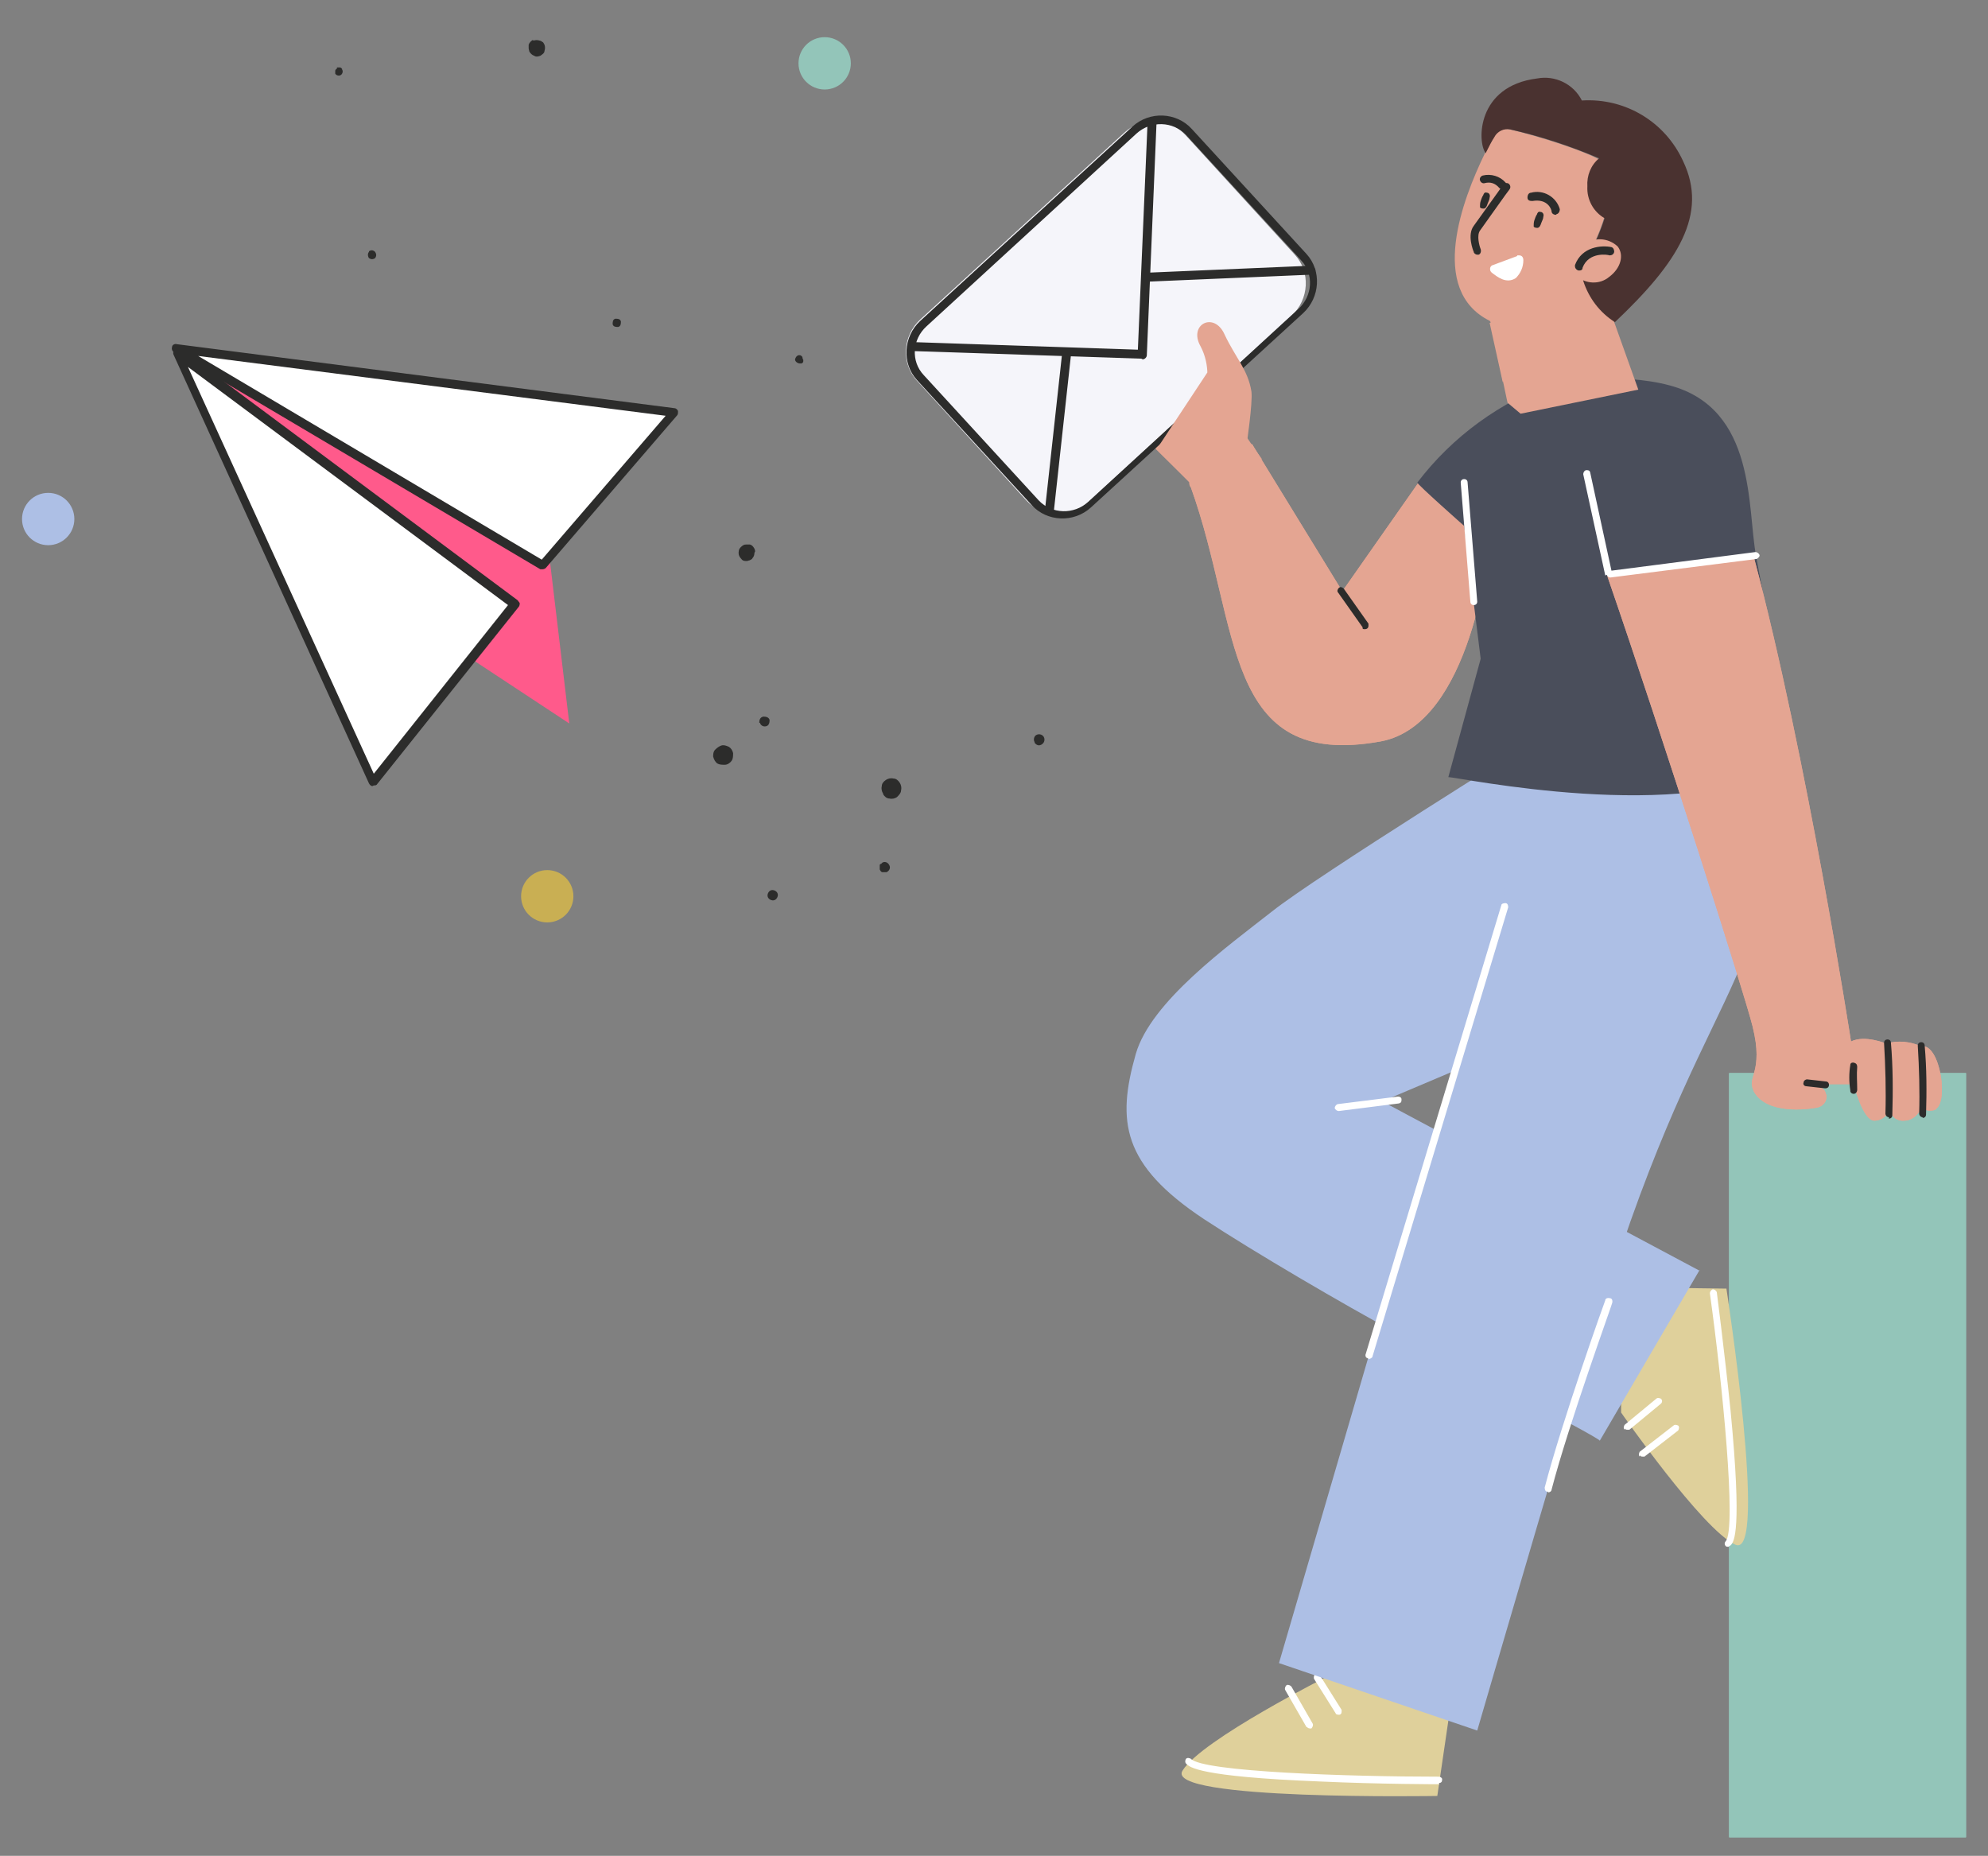 <?xml version="1.0" encoding="UTF-8"?>
<svg xmlns="http://www.w3.org/2000/svg" xmlns:xlink="http://www.w3.org/1999/xlink" viewBox="0 0 288.8 269.6">
  <rect x="0" y="0" width="288.8" height="269.6" fill="#808080" stroke="none"/>
  <defs>
    <style>
      .cls-1 {
        fill: #93c5b9;
      }

      .cls-2 {
        fill: #fff;
      }

      .cls-3 {
        fill: #ff5a8b;
      }

      .cls-4 {
        fill: none;
      }

      .cls-5 {
        fill: #dfd09b;
      }

      .cls-6 {
        fill: #dabba9;
      }

      .cls-7 {
        mix-blend-mode: multiply;
      }

      .cls-7, .cls-8 {
        isolation: isolate;
      }

      .cls-9 {
        clip-path: url(#clippath-1);
      }

      .cls-10 {
        fill: #f5f5fa;
      }

      .cls-11 {
        fill: #4a4e5b;
      }

      .cls-12 {
        fill: #c9af53;
      }

      .cls-13 {
        fill: #adbfe5;
      }

      .cls-14 {
        fill: #e4a592;
      }

      .cls-15 {
        clip-path: url(#clippath-2);
      }

      .cls-16 {
        fill: #4a3230;
      }

      .cls-17 {
        clip-path: url(#clippath);
      }

      .cls-18 {
        fill: #2c2c2b;
      }
    </style>
    <clipPath id="clippath">
      <path class="cls-4" d="M216.3,79.4s-2.4,25.8-15.7,28.3c-23.1,4.2-20.3-16.6-27.6-36.9-1.9-2.3,9-7.3,9-6.1l13,21.2,11-15.7,10.3,9.2Z"/>
    </clipPath>
    <clipPath id="clippath-1">
      <rect class="cls-1" x="251.2" y="155.9" width="34.4" height="111"/>
    </clipPath>
    <clipPath id="clippath-2">
      <path class="cls-4" d="M281.3,161.2c-2.2.6-1.9-.8-1.9-.8,0,0-.8,2.4-2.8,2.4-1,.1-1.9-.6-2.1-1.6-.3.9-1.2,1.6-2.2,1.6-1.7,0-3-5.3-3-5.3h-6.9c.4.1.8.2,1.1.2.7,0,1.4.3,1.7,1,0,.1,0,.2.1.3.2.9-.4,1.7-1.3,1.9-1.6.3-7.3,1-9.2-2.3-1.2-2.2,1.5-2.6-.2-9.5-1.1-4.5-12.9-41.6-21.1-65.4l21.3-2.7c7.7,28.9,14.1,70.3,14.1,70.3,2-1,5.1.3,5.1.3,1.7-.5,3.5-.3,5.1.4,2.8-.5,4.1,8.6,1.9,9.2h0Z"/>
    </clipPath>
  </defs>
  <g class="cls-8">
    <g id="Layer_2" data-name="Layer 2">
      <g id="Dimensions">
        <g id="Path_450379" data-name="Path 450379">
          <path class="cls-1" d="M123.6,9.2c0,2.1-1.7,3.8-3.8,3.8s-3.8-1.7-3.8-3.8,1.7-3.8,3.8-3.8h0c2.1,0,3.8,1.7,3.8,3.8Z"/>
        </g>
        <g id="Path_450381" data-name="Path 450381">
          <path class="cls-12" d="M83.3,130.2c0,2.1-1.7,3.8-3.8,3.8s-3.8-1.7-3.8-3.8,1.7-3.8,3.8-3.8,3.8,1.7,3.8,3.8h0Z"/>
        </g>
        <g id="Group_517559" data-name="Group 517559">
          <g id="Group_517556" data-name="Group 517556">
            <g id="Path_450382" data-name="Path 450382">
              <path class="cls-18" d="M53.6,36.5c.3-.2.6-.2.9.1.2.3.2.6,0,.9-.3.2-.6.2-.9,0,0,0,0,0,0,0-.2-.3-.2-.7,0-.9Z"/>
            </g>
          </g>
          <g id="Group_517557" data-name="Group 517557">
            <g id="Path_450383" data-name="Path 450383">
              <path class="cls-18" d="M48.9,9.8c.1,0,.3,0,.5,0,0,0,.1,0,.2.1s.1.1.1.2c.2.3,0,.7-.2.8h0c-.3.2-.7,0-.8-.2,0,0,0-.2,0-.2,0,0,0-.2,0-.2,0-.2.2-.3.3-.4Z"/>
            </g>
          </g>
          <g id="Group_517558" data-name="Group 517558">
            <g id="Path_450384" data-name="Path 450384">
              <path class="cls-18" d="M77.5,5.9c.3-.1.6-.1.9,0,.1,0,.3.1.4.2.1,0,.2.2.3.4.1.3.1.6,0,.9,0,.3-.3.5-.6.7-.3.1-.6.2-.9,0-.3-.1-.5-.3-.7-.6,0-.1-.1-.3-.1-.5,0-.2,0-.3,0-.5.1-.3.3-.5.6-.7h0Z"/>
            </g>
          </g>
        </g>
        <g id="Group_601682" data-name="Group 601682">
          <g id="Path_509076" data-name="Path 509076">
            <path class="cls-3" d="M29.8,53.2l11.5,24.6,41.4,27.3-4.2-35.2-48.6-16.7h0Z"/>
          </g>
          <g id="Group_601681" data-name="Group 601681">
            <g id="Path_509074" data-name="Path 509074">
              <path class="cls-2" d="M74.7,87.8l-20.6,25.8-28.4-62.3,49,36.5Z"/>
              <path class="cls-18" d="M54.1,114.2s0,0,0,0c-.2,0-.4-.2-.5-.4l-28.4-62.3c-.1-.3,0-.6.2-.8.2-.2.5-.2.8,0l49,36.5c.1.1.2.3.3.4,0,.2,0,.3-.1.5l-20.6,25.8c-.1.2-.3.2-.5.2ZM27.3,53.3l27,59.1,19.5-24.5L27.3,53.3Z"/>
            </g>
            <g id="Path_509075" data-name="Path 509075">
              <path class="cls-2" d="M78.8,82.1l19.1-22.2-72.3-9.3,53.2,31.5h0Z"/>
              <path class="cls-18" d="M78.8,82.7h0c-.1,0-.2,0-.3,0l-53.2-31.5c-.3-.2-.4-.5-.3-.8,0-.3.4-.5.7-.4l72.3,9.3c.2,0,.4.2.5.4,0,.2,0,.5-.1.6l-19.1,22.2c-.1.1-.3.2-.5.2ZM78.8,82.1h0,0ZM28.6,51.6l50.1,29.7,18-20.9-68-8.7Z"/>
            </g>
          </g>
        </g>
        <g id="Group_519138" data-name="Group 519138">
          <g>
            <path class="cls-14" d="M216.3,79.4s-2.4,25.8-15.7,28.3c-23.1,4.2-20.3-16.6-27.6-36.9-1.9-2.3,9-7.3,9-6.1l13,21.2,11-15.7,10.3,9.2Z"/>
            <g class="cls-17">
              <g id="Group_519137" data-name="Group 519137">
                <g id="Path_450480" data-name="Path 450480">
                  <path class="cls-14" d="M216.3,79.4s-2.4,25.8-15.7,28.3c-23.1,4.2-20.3-16.6-27.6-36.9-1.9-2.3,9-7.3,9-6.1l13,21.2,11-15.7,10.3,9.2Z"/>
                </g>
              </g>
            </g>
          </g>
        </g>
        <g id="Group_519140" data-name="Group 519140">
          <g>
            <rect class="cls-1" x="251.2" y="155.9" width="34.4" height="111"/>
            <g>
              <rect class="cls-1" x="251.2" y="155.9" width="34.4" height="111"/>
              <g class="cls-9">
                <g id="Group_519139" data-name="Group 519139">
                  <g id="Rectangle_27666" data-name="Rectangle 27666">
                    <rect class="cls-1" x="251.2" y="155.9" width="34.4" height="111"/>
                  </g>
                </g>
              </g>
            </g>
          </g>
        </g>
        <g id="Group_519151" data-name="Group 519151">
          <g id="Path_451901" data-name="Path 451901">
            <path class="cls-5" d="M235.6,187l15.2.2s6.1,39.4,1.3,37.2c-4.8-2.2-16.6-19.2-16.6-19.2v-18.2c.1,0,0,0,0,0Z"/>
          </g>
          <g id="Path_451902" data-name="Path 451902">
            <path class="cls-2" d="M250.7,224.6c-.2-.2-.2-.5,0-.7,1.6-1.9-.5-23.1-2.3-36,0-.3.2-.5.4-.6.3,0,.5.2.6.4,0,0,1.1,8.5,2,17.2,1.7,17.7.5,19.1,0,19.6,0,0-.2.1-.3.2-.2,0-.3,0-.4-.1h0Z"/>
          </g>
          <g id="Path_451903" data-name="Path 451903">
            <path class="cls-2" d="M236,207.7c-.2-.2-.1-.5,0-.7l4.6-3.8c.2-.2.5-.1.7,0,.2.2.2.5,0,.7l-4.6,3.8s-.1,0-.2,0c-.2,0-.4,0-.5-.2Z"/>
          </g>
          <g id="Path_451904" data-name="Path 451904">
            <path class="cls-2" d="M238.2,211.6c-.2-.2-.1-.5,0-.7l4.9-3.8c.2-.2.5-.1.7,0,.2.2.1.5,0,.7l-4.9,3.8s-.1,0-.2,0c-.2,0-.4,0-.5-.2h0Z"/>
          </g>
        </g>
        <g id="Group_519152" data-name="Group 519152">
          <g id="Path_451905" data-name="Path 451905">
            <path class="cls-5" d="M211,245.9l-2.2,15s-39.9.7-37-3.7c2.8-4.5,21.3-13.8,21.3-13.8l18,2.6h0Z"/>
          </g>
          <g id="Path_451906" data-name="Path 451906">
            <path class="cls-2" d="M209.1,259.2c0,0-8.6,0-17.3-.4-17.8-.7-19-2.1-19.5-2.6h0c-.2-.2-.1-.6,0-.7.2-.2.5-.1.7,0,1.7,1.9,23,2.6,36,2.6.2,0,.4.1.5.3,0,.3,0,.5-.3.6,0,0,0,0-.2,0h0Z"/>
          </g>
          <g id="Path_451907" data-name="Path 451907">
            <path class="cls-2" d="M194.1,249l-3.2-5.1c-.1-.2,0-.5.1-.7.2-.2.5,0,.7.1l3.2,5.1s0,0,0,.1c0,.3,0,.5-.3.6-.2,0-.5,0-.6-.2Z"/>
          </g>
          <g id="Path_451908" data-name="Path 451908">
            <path class="cls-2" d="M189.8,250.9l-3.1-5.4c-.1-.2,0-.5.2-.7.2-.1.5,0,.7.2l3.1,5.4c.1.2,0,.5-.2.7,0,0,0,0,0,0-.2,0-.5,0-.6-.2h0Z"/>
          </g>
        </g>
        <g id="Path_451909" data-name="Path 451909">
          <path class="cls-13" d="M246.9,184.5l-14.5,24.8c.2-.4-27.5-14.6-29.6-15.7-7.6-4.1-20.6-11.7-27.9-16.5-11.9-7.9-12.7-14.2-9.9-24,2.2-7.6,13.3-15.6,19.8-20.7,6.4-5.1,38.9-25.3,38.9-25.3l7.1,10.7,25.3,13.6s-3.7,3.6-8.8,8.9l-46.5,19.7c15.9,8.5,46.1,24.6,46.1,24.6h0Z"/>
        </g>
        <g id="Group_519154" data-name="Group 519154">
          <g id="Group_523921" data-name="Group 523921">
            <g id="Path_451910" data-name="Path 451910">
              <path class="cls-13" d="M214.6,251.4s15.8-54.2,19.5-65.8c15.1-46.8,25.5-43.1,22.9-79.8l-33.3,6.1-37.9,129.7,28.8,9.8h0Z"/>
            </g>
          </g>
        </g>
        <g id="Path_451912" data-name="Path 451912">
          <path class="cls-11" d="M260,111c-15.1,9-48.5,1.8-49.6,1.9l4.7-17.2-2.4-19.3s-6.9-6.1-6.8-6.3c5.1-6.7,12.1-11.8,20.1-14.6,0,0,9.2-1.5,16.6.5,12.6,3.4,11.2,17.9,12.5,24.7,4.1,21.9,5,30.2,5,30.2h0Z"/>
        </g>
        <g id="Path_451913" data-name="Path 451913">
          <path class="cls-2" d="M213.6,87.4l-1.4-17.3c0-.3.2-.5.5-.5s.5.2.5.5l1.4,17.3h0c0,.3-.2.5-.5.5s-.5-.2-.5-.5h0Z"/>
        </g>
        <g id="Path_451915" data-name="Path 451915">
          <path class="cls-18" d="M198,91.2l-3.6-5.1h0c-.2-.2-.1-.5.1-.7s.5-.1.7.1l3.6,5.1c0,0,0,.2,0,.3,0,.3-.2.5-.5.5s-.3,0-.4-.2h0Z"/>
        </g>
        <g id="Path_451916" data-name="Path 451916">
          <path class="cls-2" d="M203.2,160.3l-8.7,1.1h0c-.3,0-.5-.2-.6-.4,0-.3.2-.5.4-.6l8.8-1.1c.2,0,.5.1.5.4,0,.3,0,.5-.4.6h0Z"/>
        </g>
        <g id="Path_451917" data-name="Path 451917">
          <path class="cls-2" d="M198.7,197.3c-.3,0-.4-.4-.3-.6l19.7-65.2c0-.2.3-.3.6-.3.3,0,.4.3.4.6l-19.7,65.2c0,.2-.2.3-.4.4,0,0-.1,0-.2,0Z"/>
        </g>
        <g id="Path_451919" data-name="Path 451919">
          <path class="cls-2" d="M224.9,216.7s0,0-.1,0c-.3,0-.4-.3-.4-.6,2.5-9.6,8.7-27,8.8-27.2,0,0,0,0,0,0,0-.3.4-.4.7-.3.3,0,.4.4.3.7,0,.2-6.3,17.5-8.8,27.1,0,.2-.2.4-.5.4h0Z"/>
        </g>
        <g id="Group_520687" data-name="Group 520687">
          <g>
            <path class="cls-14" d="M281.3,161.2c-2.2.6-1.9-.8-1.9-.8,0,0-.8,2.4-2.8,2.4-1,.1-1.9-.6-2.1-1.6-.3.9-1.2,1.6-2.2,1.6-1.7,0-3-5.3-3-5.3h-6.9c.4.1.8.2,1.1.2.7,0,1.4.3,1.7,1,0,.1,0,.2.1.3.2.9-.4,1.7-1.3,1.9-1.6.3-7.3,1-9.2-2.3-1.2-2.2,1.5-2.6-.2-9.5-1.1-4.5-12.9-41.6-21.1-65.4l21.3-2.7c7.7,28.9,14.1,70.3,14.1,70.3,2-1,5.1.3,5.1.3,1.7-.5,3.5-.3,5.1.4,2.8-.5,4.1,8.6,1.9,9.2h0Z"/>
            <g class="cls-15">
              <g id="Group_520686" data-name="Group 520686">
                <g id="Path_451920" data-name="Path 451920">
                  <path class="cls-14" d="M281.3,161.2c-2.2.6-1.9-.8-1.9-.8,0,0-.8,2.4-2.8,2.4-1,.1-1.9-.6-2.1-1.6-.3.9-1.2,1.6-2.2,1.6-1.7,0-3-5.3-3-5.3h-6.9c.4.1.8.2,1.1.2.7,0,1.4.3,1.7,1,0,.1,0,.2.1.3.2.9-.4,1.7-1.3,1.9-1.6.3-8.1,1.1-9.2-2.3-1.2-3.9,1.5-2.6-.2-9.5-1.1-4.5-12.9-41.6-21.1-65.4l21.3-2.7c7.7,28.9,14.1,70.3,14.1,70.3,2-1,5.1.3,5.1.3,1.7-.5,3.5-.3,5.1.4,2.8-.5,4.1,8.6,1.9,9.2h0Z"/>
                </g>
              </g>
            </g>
          </g>
        </g>
        <g id="Path_453326" data-name="Path 453326">
          <path class="cls-18" d="M274.4,162.3c-.3,0-.5-.3-.5-.5.1-3.4,0-6.9-.2-10.3h0c0-.3.2-.5.5-.5.3,0,.5.2.5.5.3,3.5.3,7,.2,10.5,0,.3-.2.5-.5.5h0Z"/>
        </g>
        <g id="Path_453327" data-name="Path 453327">
          <path class="cls-18" d="M279.3,162.3c-.3,0-.5-.3-.5-.5.1-3.3,0-6.6-.2-9.9h0c0-.3.2-.5.5-.5.3,0,.5.2.5.5.3,3.3.3,6.7.2,10,0,.3-.2.5-.5.5h0Z"/>
        </g>
        <g id="Path_453328" data-name="Path 453328">
          <path class="cls-18" d="M268.8,158.4c-.2-1.2-.2-2.5,0-3.7,0-.3.3-.4.6-.3s.4.3.4.6c-.1,1.1,0,2.2,0,3.3h0c0,.3-.2.6-.5.6s-.5-.2-.5-.4h0Z"/>
        </g>
        <g id="Path_453329" data-name="Path 453329">
          <path class="cls-2" d="M233.2,83.6l-3.2-14.7c0-.2.1-.5.4-.6.3,0,.5,0,.6.3l3.1,14.3,20.9-2.7c.3,0,.5.2.6.4s-.2.5-.4.6l-21.3,2.7h0c-.2,0-.4-.2-.5-.4h0Z"/>
        </g>
        <g id="Path_453330" data-name="Path 453330">
          <path class="cls-18" d="M265.1,158.1l-2.7-.3c-.3,0-.5-.3-.4-.5,0-.3.3-.5.5-.5l2.7.3c.3,0,.5.2.5.5s-.2.5-.5.5c0,0,0,0,0,0Z"/>
        </g>
        <g id="Path_453341" data-name="Path 453341">
          <path class="cls-2" d="M242.6,35.8h0c-.3,0-.5-.2-.5-.5s0-9.9-5.4-12.8c0,0,0,0,0,0-.2-.1-.3-.5-.2-.7.1-.2.5-.3.7-.2,5.9,3.1,5.9,13.2,5.9,13.7s-.2.5-.5.5h0Z"/>
        </g>
        <g id="Path_453342" data-name="Path 453342" class="cls-7">
          <path class="cls-6" d="M222.8,55.9l3.9-7.6c0,0,0-.2,0-.3,0-.5-.4-.8-.9-.8l-4.9,1.5,1.9,7.2h0Z"/>
        </g>
        <g id="Group_523821" data-name="Group 523821">
          <g id="Group_523820" data-name="Group 523820">
            <g id="Path_251162" data-name="Path 251162">
              <path class="cls-14" d="M183.3,66.7l-10.2,3.5s-13.6-12.4-12.2-14.4c.8-1.1,1.8-.7,2.6,0-1.1-1.5-2.1-3.3-1.1-4.2.6-.5,1.6-.1,2.1.4-.6-1.3-.7-2.4.2-2.9.8-.4,1.8.1,2.7,1-.3-.9-.3-1.6.4-1.9,2.3-.9,5.5,4.7,7.2,6.1,0,0,.1.1.2.2.3.2.8,0,1,.4.6,1.9,4.4,8.1,7.2,11.9h0Z"/>
            </g>
          </g>
          <g id="Path_456307" data-name="Path 456307">
            <path class="cls-18" d="M172.3,61.6h.2c.3,0,.5-.3.5-.6-.5-4.7,5.6-6.7,5.7-6.8.3,0,.4-.4.3-.7,0-.3-.4-.5-.7-.4,0,0-7.1,2.3-6.5,7.9,0,.2.2.4.4.5h0Z"/>
          </g>
          <g id="Path_456308" data-name="Path 456308">
            <path class="cls-18" d="M169.3,62.5c.2,0,.4,0,.5-.1.2-.2.2-.6,0-.8l-5.9-6.2c-.2-.2-.5-.2-.8,0-.2.2-.2.6,0,.8l5.9,6.2c0,0,.2.1.3.2h0Z"/>
          </g>
          <g id="Path_456309" data-name="Path 456309">
            <path class="cls-18" d="M170.4,59.2c.2-.2.3-.5,0-.8l-5.6-6.8c-.2-.2-.5-.2-.7,0-.2.2-.3.5,0,.8l5.6,6.8c0,0,.2.2.3.2.2,0,.3,0,.5-.1h0Z"/>
          </g>
          <g id="Path_456310" data-name="Path 456310">
            <path class="cls-18" d="M172.5,57.3c.1,0,.3,0,.4,0,.2-.2.3-.5,0-.8l-5.1-6.7c-.2-.2-.5-.3-.8-.1-.2.2-.3.5-.1.8l5.1,6.8c0,.1.2.2.3.2h0Z"/>
          </g>
        </g>
        <g id="Group_517559-2" data-name="Group 517559-2">
          <g id="Group_517556-2" data-name="Group 517556-2">
            <g id="Path_450382-2" data-name="Path 450382-2">
              <path class="cls-18" d="M90.2,46.7c0,.3,0,.7-.4.8-.3,0-.7,0-.8-.4,0-.3,0-.7.4-.8h0c.3,0,.7,0,.8.4h0Z"/>
            </g>
          </g>
          <g id="Group_517557-2" data-name="Group 517557-2">
            <g id="Path_450383-2" data-name="Path 450383-2">
              <path class="cls-18" d="M116.7,52.3c0,.2,0,.3-.1.4,0,0-.1.1-.2.1,0,0-.1,0-.2,0-.3,0-.6-.2-.7-.5h0c0-.3.2-.6.5-.7,0,0,.2,0,.2,0s.1,0,.2.1c.1,0,.2.2.2.4h0Z"/>
            </g>
          </g>
          <g id="Group_517558-2" data-name="Group 517558-2">
            <g id="Path_450384-2" data-name="Path 450384-2">
              <path class="cls-18" d="M109.6,80.3c0,.3-.1.6-.3.8,0,.1-.2.2-.4.3-.1,0-.3.1-.4.1-.3,0-.6,0-.8-.3-.2-.2-.4-.5-.4-.8s0-.6.3-.9.5-.4.8-.4c.2,0,.3,0,.5,0,.1,0,.3.1.4.2.2.2.4.5.4.8Z"/>
            </g>
          </g>
        </g>
        <g id="Path_450379-2" data-name="Path 450379-2">
          <path class="cls-13" d="M10.8,75.4c0,2.1-1.7,3.8-3.8,3.8s-3.8-1.7-3.8-3.8,1.7-3.8,3.8-3.8h0c2.1,0,3.8,1.7,3.8,3.8Z"/>
        </g>
        <g id="Path_508562" data-name="Path 508562">
          <path class="cls-14" d="M216.5,46.7l2.5,11.8,1.9,1.6,17.1-3.5-5.5-15.4-2.4-2.7c.1-.5.3-.9.6-1.4,2.5-4.4,4.6-11.8,2.3-13.5-2-1.5-10.1-4-13.7-4.8-.9-.2-1.9.2-2.3,1.1-.3.6-.8,1.5-1.3,2.4-3.2,6.6-8.3,19.8.7,24.3Z"/>
        </g>
        <g id="Path_508563" data-name="Path 508563">
          <path class="cls-18" d="M218.7,27.3c.2-.2.2-.6,0-.8-.8-.9-2.1-1.3-3.3-1-.3.1-.5.4-.4.7.1.3.4.5.7.4.8-.2,1.5,0,2.1.7.1.1.3.2.4.2s.3,0,.4-.1h0Z"/>
        </g>
        <g id="Group_601389" data-name="Group 601389">
          <g id="Path_508564" data-name="Path 508564">
            <path class="cls-18" d="M226.1,31.1c.3,0,.5-.4.5-.7,0,0,0,0,0,0-.5-1.8-2.4-2.9-4.2-2.4-.3,0-.5.3-.5.7s.3.5.7.5c2.3-.4,2.8,1.3,2.8,1.5,0,.3.3.5.6.5h.1Z"/>
          </g>
          <g id="Path_508565" data-name="Path 508565">
            <path class="cls-18" d="M223.4,33.1c-.2,0-.5,0-.6-.2,0-.3,0-.6.1-.9.1-.3.2-.6.4-.9,0,0,0-.1.1-.2,0-.1.3-.2.4-.1,0,0,0,0,.1,0,.3.1.4.4.3.7,0,.3-.2.6-.3.9-.1.3-.2.6-.5.7h0Z"/>
          </g>
          <g id="Path_508566" data-name="Path 508566">
            <path class="cls-18" d="M215.6,30.3c-.2,0-.5,0-.6-.2,0-.3,0-.6.1-.9.1-.3.2-.6.4-.9,0,0,0-.1.1-.2,0-.1.3-.2.4-.1,0,0,0,0,.1,0,.3.1.4.4.3.7,0,.3-.2.6-.3.9-.1.3-.2.6-.5.7h0Z"/>
          </g>
        </g>
        <g id="Path_508567" data-name="Path 508567">
          <path class="cls-2" d="M220.4,37.1c0,0,.2,0,.3,0,.4,0,.6.3.6.7,0,1-.4,1.9-1.1,2.6-1.4.9-2.7-.2-3.5-.8,0,0-.2-.2-.2-.3-.1-.3,0-.7.4-.8l3.5-1.3h0Z"/>
        </g>
        <g id="Path_508568" data-name="Path 508568">
          <path class="cls-18" d="M214.8,37c.3-.1.4-.5.3-.8-.2-.5-.6-2-.1-2.7.8-1.1,4.1-5.8,4.3-6,.2-.3.1-.6-.1-.8-.3-.2-.6-.1-.8.1,0,0-3.5,4.9-4.3,6-1,1.3-.1,3.6,0,3.8,0,.2.3.4.5.4s.1,0,.2,0h0Z"/>
        </g>
        <g id="Path_508569" data-name="Path 508569" class="cls-7">
          <path class="cls-14" d="M216.4,46.9l1.9,8.6,4.9-7.4c0-.2,0-.3,0-.5,0-.5-.6-.8-1-.7h-5.8c0,0,0,0,0,0Z"/>
        </g>
        <g id="Path_508570" data-name="Path 508570">
          <path class="cls-16" d="M215.8,22.3c.5-1,.9-1.8,1.3-2.4.4-.8,1.4-1.3,2.3-1.1,4.4,1,8.7,2.4,12.9,4.2-1.2,1-1.8,2.5-1.7,4.1-.1,1.9.9,3.7,2.5,4.6-.6,1.9-1.4,3.7-2.3,5.4-.7,1.1-1,2.4-.8,3.7.8,2.5,2.4,4.6,4.6,6,9.2-8.7,13.6-15.7,9.9-23.4-2.6-5.7-8.4-9.2-14.7-8.8-1.2-2.4-3.9-3.7-6.5-3.2-8.8,1.1-8.7,9.2-7.5,10.8Z"/>
        </g>
        <g id="Group_601390" data-name="Group 601390">
          <g id="Path_508571" data-name="Path 508571">
            <path class="cls-14" d="M230.1,35.6c1.4-1.2,3.5-1.1,4.9.2,1,1.3.4,3.2-1.2,4.4-1.4,1.2-3.5,1.1-4.9-.2-1-1.3-.4-3.2,1.2-4.4Z"/>
          </g>
          <g id="Path_508572" data-name="Path 508572">
            <path class="cls-18" d="M229.9,38.9c.9-2.4,3.8-1.9,3.9-1.8h0c.3,0,.6-.1.7-.5,0-.3-.1-.6-.4-.7-1.4-.3-4.3-.1-5.3,2.6,0,0,0,.1,0,.2,0,.3.3.6.6.6s.5-.1.5-.4Z"/>
          </g>
        </g>
        <g id="Rectangle_27660" data-name="Rectangle 27660">
          <path class="cls-10" d="M133.7,46.4l29.6-27.1c2.6-2.4,6.6-2.2,8.9.3l15.9,17.4c2.3,2.5,2.1,6.5-.5,8.9l-29.6,27.1c-2.6,2.4-6.6,2.2-8.9-.3l-15.9-17.4c-2.3-2.5-2.1-6.5.5-8.9Z"/>
        </g>
        <g id="Path_450416" data-name="Path 450416">
          <path class="cls-18" d="M158.5,73.7l30.8-28.2c2.5-2.3,2.7-6.2.5-8.6l-16.7-18.2c-2.2-2.4-6.1-2.6-8.6-.3l-30.8,28.2c-2.5,2.3-2.7,6.2-.5,8.6l16.7,18.2c2.2,2.4,6.1,2.6,8.6.3h0ZM165.1,19.4c2.1-1.9,5.3-1.8,7.2.2l16.7,18.2c1.9,2,1.7,5.2-.4,7.1l-30.5,28c-2.1,1.9-5.3,1.8-7.2-.2l-16.7-18.2c-1.9-2-1.7-5.2.4-7.1l30.5-28Z"/>
        </g>
        <g id="Path_509071" data-name="Path 509071">
          <path class="cls-18" d="M165.8,52.1s0,0,0,0l-33.2-1.1c-.4,0-.6-.3-.6-.7,0-.4.3-.6.7-.6l32.6,1.1,1.4-32.8c0-.4.3-.6.7-.6.4,0,.6.3.6.7l-1.4,33.5c0,.3-.3.6-.6.6Z"/>
        </g>
        <g id="Path_509072" data-name="Path 509072">
          <path class="cls-18" d="M167,40.9c-.3,0-.6-.3-.6-.6,0-.4.3-.6.6-.7l23.4-1c.3,0,.6.3.7.6,0,.4-.3.6-.6.7l-23.4,1s0,0,0,0Z"/>
        </g>
        <g id="Path_509073" data-name="Path 509073">
          <path class="cls-18" d="M152.4,74.8s0,0,0,0c-.4,0-.6-.4-.6-.7l2.5-22.8c0-.4.4-.6.7-.6.4,0,.6.4.6.7l-2.5,22.8c0,.3-.3.6-.6.6Z"/>
        </g>
        <g id="Path_508549" data-name="Path 508549">
          <path class="cls-14" d="M175.5,54.2l1.1,13.5-3.6,2.6-5-5,7.4-11.2Z"/>
        </g>
        <g id="Path_508552" data-name="Path 508552">
          <path class="cls-14" d="M172.3,68.4c-2.8-5.7,2.1-11.7,2.6-11.9s1-3.4-.5-6.2c-1.8-3.2,2-5.1,3.5-1.7,1.6,3.4,3.4,5.1,3.9,8.3.2,1.6-.7,7.7-.7,7.7l-8.7,3.7h0Z"/>
        </g>
        <g id="Group_601684" data-name="Group 601684">
          <g id="Group_570533" data-name="Group 570533">
            <g id="Path_500381" data-name="Path 500381">
              <path class="cls-18" d="M150.3,107.8c-.2-.3-.1-.8.2-1,.3-.2.8-.2,1.1.2.2.3.2.8-.2,1.1s-.8.2-1.1-.2h0Z"/>
            </g>
          </g>
          <g id="Group_570534" data-name="Group 570534">
            <g id="Path_500382" data-name="Path 500382">
              <path class="cls-18" d="M127.8,126.3c0-.2,0-.4,0-.6,0,0,0-.2.2-.2,0,0,.1-.1.2-.2.4-.2.8,0,1,.4h0c.2.4,0,.8-.4,1h0c0,0-.2,0-.3,0s-.2,0-.3,0c-.2,0-.3-.2-.4-.4h0Z"/>
            </g>
          </g>
          <g id="Group_570535" data-name="Group 570535">
            <g id="Path_500383" data-name="Path 500383">
              <path class="cls-18" d="M110.3,105c0-.4.1-.8.6-.9.4,0,.8.1.9.5,0,.4-.1.8-.5.9-.4.1-.8-.1-.9-.5h0s0,0,0,0Z"/>
            </g>
          </g>
          <g id="Group_570536" data-name="Group 570536">
            <g id="Path_500384" data-name="Path 500384">
              <path class="cls-18" d="M111.5,130.1c0-.4.3-.8.7-.8.4,0,.8.3.8.7,0,.4-.3.8-.7.8h0c-.4,0-.8-.3-.8-.7,0,0,0,0,0,0Z"/>
            </g>
          </g>
          <g id="Group_570537" data-name="Group 570537">
            <g id="Path_500385" data-name="Path 500385">
              <path class="cls-18" d="M107.5,80c0-.4.4-.7.9-.7.4,0,.7.4.7.8s-.4.7-.8.7h0c-.4,0-.7-.4-.7-.8h0Z"/>
            </g>
          </g>
          <g id="Group_570538" data-name="Group 570538">
            <g id="Path_500386" data-name="Path 500386">
              <path class="cls-18" d="M128.3,115.3c-.2-.3-.3-.7-.2-1.1,0-.4.3-.7.6-.9.3-.2.7-.3,1.1-.2.4,0,.7.3.9.6.2.3.3.7.2,1.1,0,.4-.3.7-.6,1-.3.2-.7.3-1.1.2-.4,0-.7-.3-.9-.6h0Z"/>
            </g>
          </g>
          <g id="Group_570539" data-name="Group 570539">
            <g id="Path_500387" data-name="Path 500387">
              <path class="cls-18" d="M103.6,110c0-.4,0-.8.3-1.1s.6-.5.9-.6.7,0,1.1.2c.3.2.5.5.6.9,0,.4,0,.8-.2,1.1-.2.3-.6.6-1,.6-.4,0-.8,0-1.1-.2s-.5-.6-.6-1Z"/>
            </g>
          </g>
        </g>
        <rect class="cls-4" width="288.8" height="269.6"/>
      </g>
    </g>
  </g>
</svg>